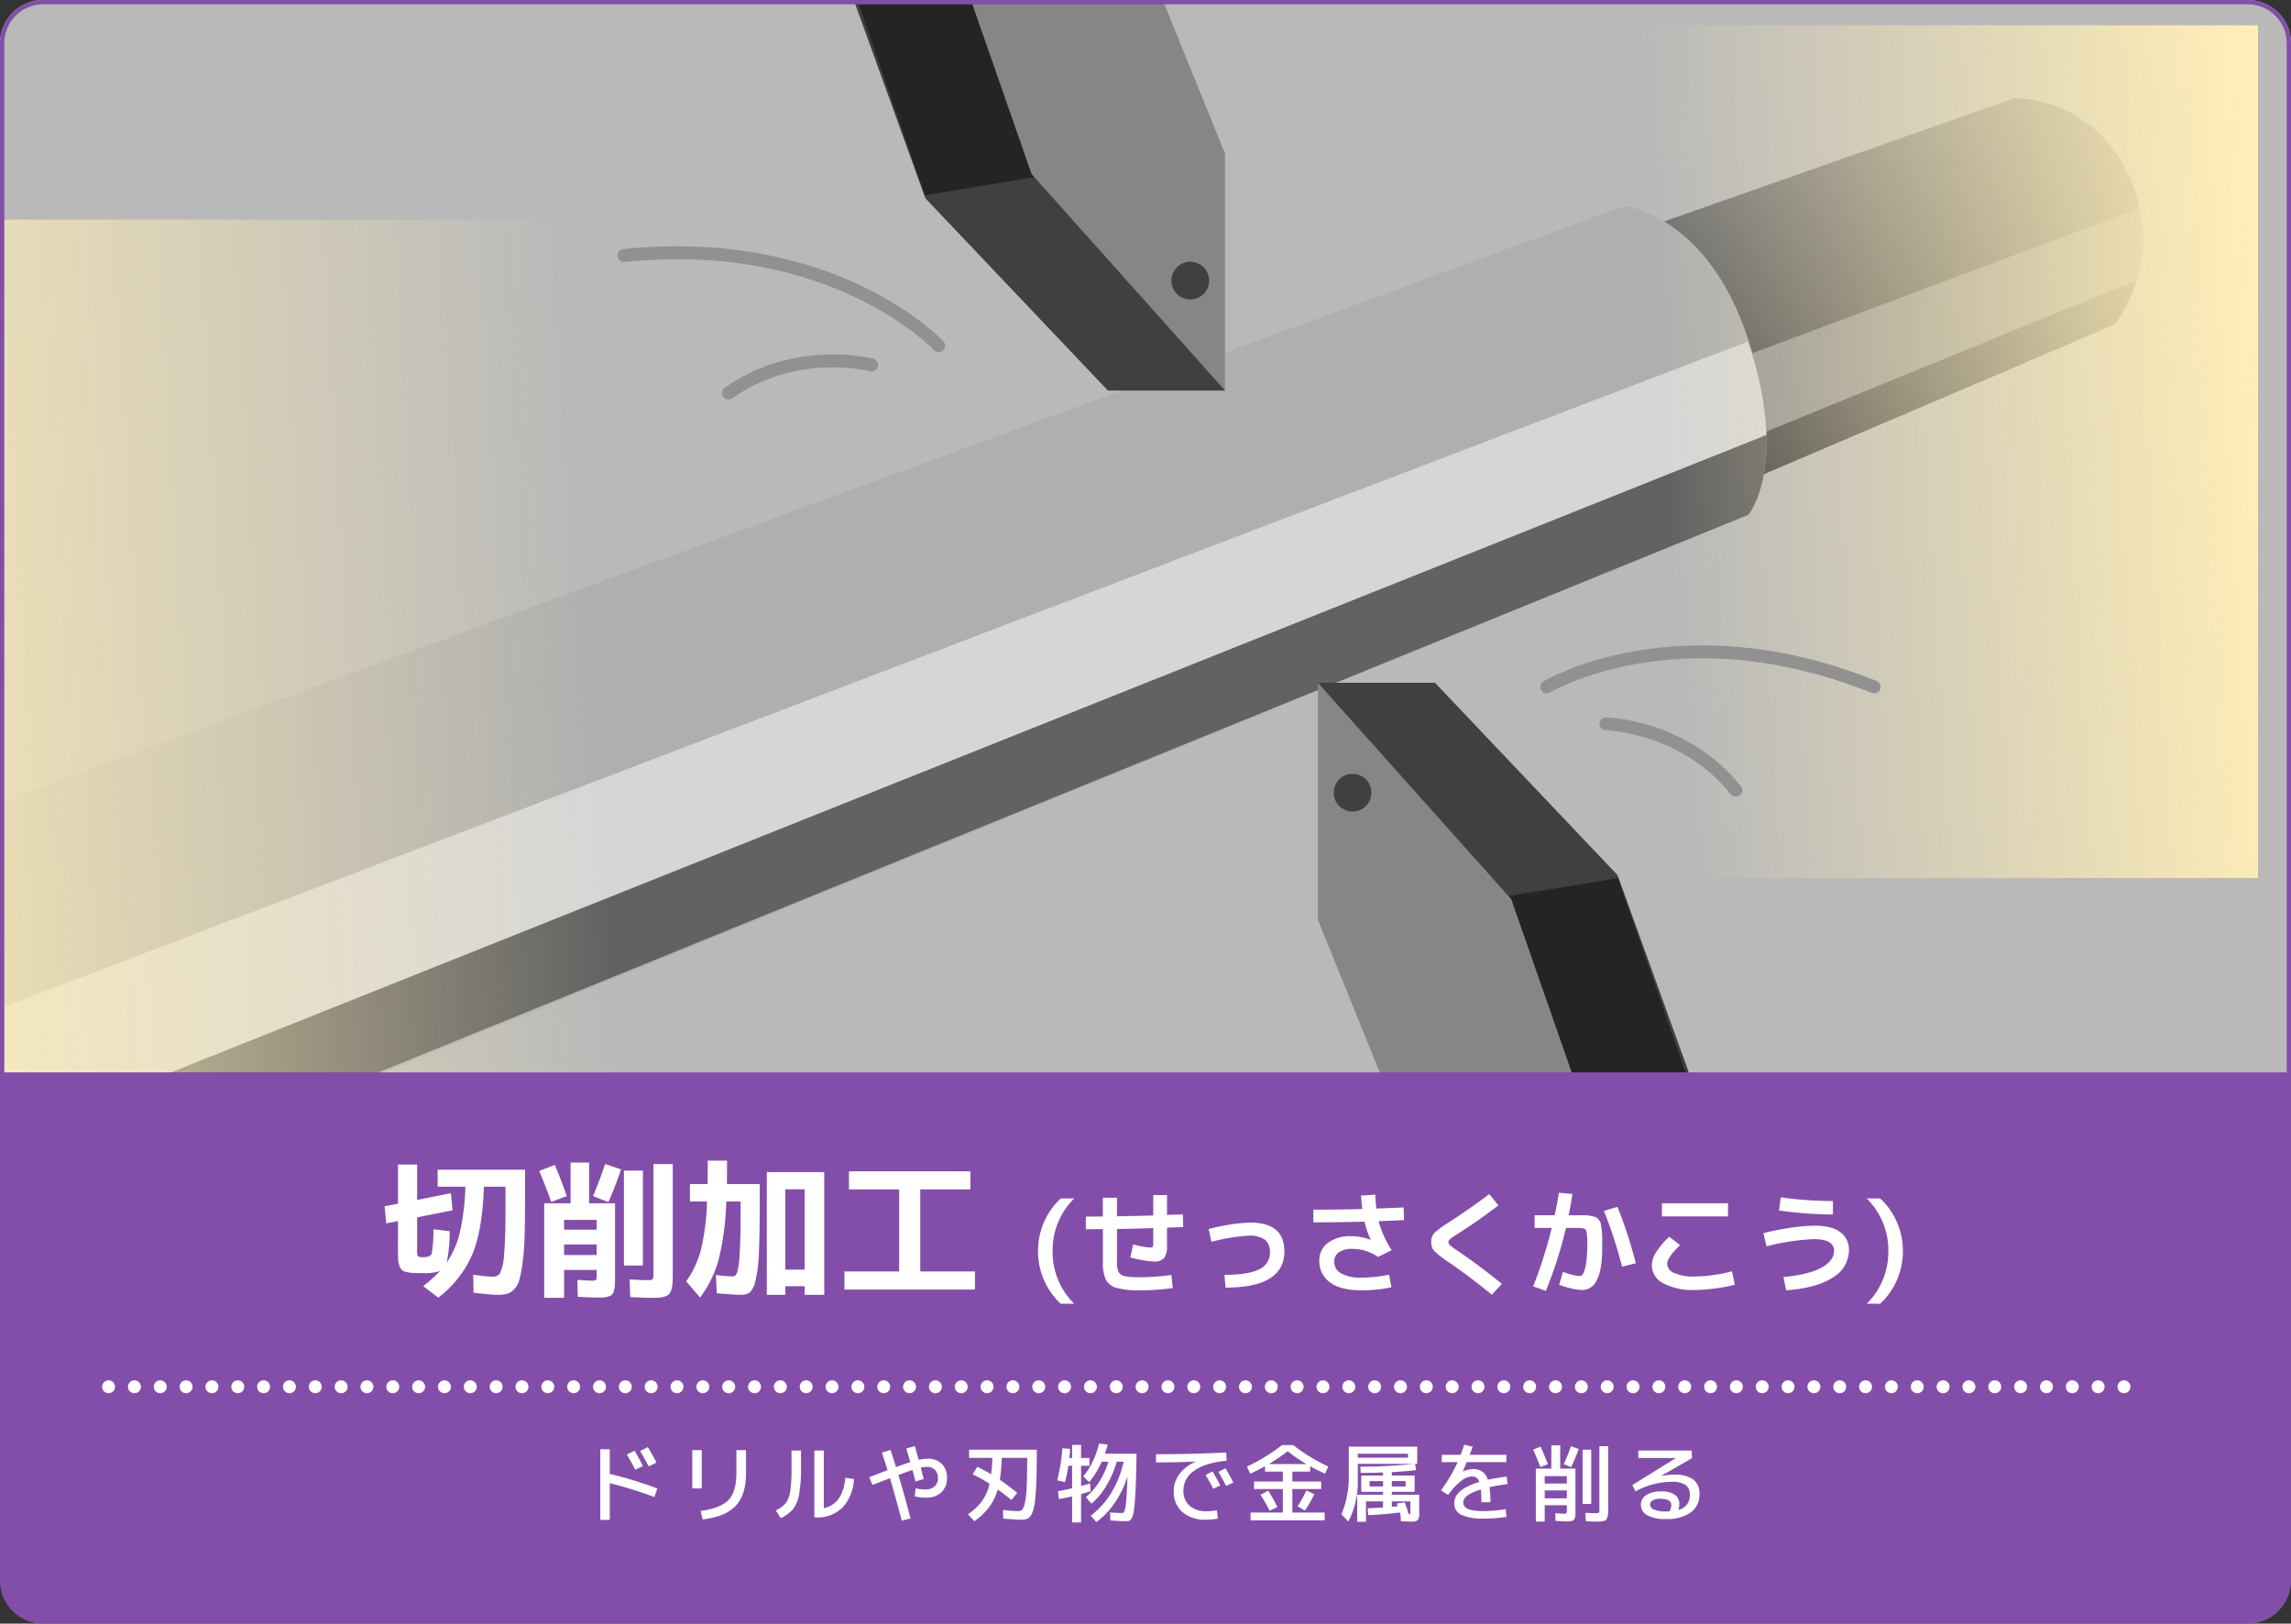 <svg xmlns="http://www.w3.org/2000/svg" width="532" height="377"><rect width="100%" height="100%" fill="#333333" stroke="none"/><defs><linearGradient id="a" x1=".5" x2=".5" y2="1" gradientUnits="objectBoundingBox"><stop offset="0" stop-color="#888"/><stop offset="1" stop-color="#444"/></linearGradient><linearGradient id="b" x1=".039" x2="1" y1=".382" y2=".303" gradientUnits="objectBoundingBox"><stop offset="0" stop-color="#ffeeb7" stop-opacity="0"/><stop offset="1" stop-color="#ffeeb7"/></linearGradient></defs><path fill="rgba(255,255,255,0.66)" d="M10 .001h512a10 10 0 0 1 10 10v295a10 10 0 0 1-10 10H10a10 10 0 0 1-10-10v-295a10 10 0 0 1 10-10"/><path fill="url(#a)" d="m664.256-745.572 88.4-31.087s17.648-.9 26.62 17.951a34.18 34.18 0 0 1-3.261 34.55l-105.14 44.865Z" transform="translate(-284.917 799.485)"/><path fill="#969696" d="m402.345 83.725 94.499-35.375a33.66 33.66 0 0 1-.685 16.722L394.318 106.68Z"/><path fill="#afafaf" d="M0 186.281 377.2 47.838s19.32 1.881 28.812 31.143 0 40.537 0 40.537L0 285.457Z"/><path fill="#626262" d="m31.188 251.613 378.89-153.149c1.087 14.933-4.069 21.056-4.069 21.056L31.188 272.078Z"/><path fill="#d6d6d6" d="M0 246.17v-12.058L405.339 79.531l.451-.186a73.3 73.3 0 0 1 4.415 21.643L5 262.851Z"/><g transform="translate(198.246)"><path fill="#404040" d="m44.562 0 14.456 35.671v55.008L16.63 46.024.001.001Z"/><path fill="#404040" d="M59.018 90.678h27.181L65.335 48.687 49.599 59.135Z"/><path fill="#242424" d="m16.541 45.34 28.393-4.685L32.085.026H.785Z"/><path fill="#868686" d="m71.758 0 14.456 35.671v55.008l-44.913-50.26L27.201.001Z"/><circle cx="4.38" cy="4.38" r="4.38" fill="#404040" transform="translate(73.774 60.778)"/></g><g transform="translate(306.028 158.537)"><path fill="#404040" d="m41.652 90.679-14.456-35.67V.001l42.388 44.655 16.63 46.023Z"/><path fill="#404040" d="M27.196 0H.014l20.864 41.991 15.745-10.448Z"/><path fill="#242424" d="m69.672 45.338-28.393 4.685 12.849 40.629h31.3Z"/><path fill="#868686" d="M14.456 90.679 0 55.009V.001l44.913 50.26 14.1 40.418Z"/><circle cx="4.38" cy="4.38" r="4.38" fill="#404040" transform="translate(3.68 21.14)"/></g><path fill="url(#b)" d="M0 0h145v198H0Z" transform="translate(379.339 5.876)"/><path fill="url(#b)" d="M0 0h145v198H0Z" opacity=".708" transform="rotate(180 72.5 124.5)"/><path fill="none" stroke="#919191" stroke-linecap="round" stroke-width="3" d="M372.922 168.069s18.026.355 30.156 15.395M359.172 159.501s30.445-18.336 76.031 0"/><path fill="none" stroke="#919191" stroke-linecap="round" stroke-width="2.999" d="M202.396 84.747s-17.42-4.62-33.216 6.493"/><path fill="none" stroke="#919191" stroke-linecap="round" stroke-width="3" d="M217.982 80.295s-24.212-26.017-73.086-20.957"/><path fill="#834eaa" d="M0 249.001h532v118a10 10 0 0 1-10 10H10a10 10 0 0 1-10-10Z"/><path fill="#fff" d="m92.42 283.528-2.73.525-.385-3.955 3.115-.6v-9.1h4.445v8.225l7.84-1.575.385 3.99-8.225 1.615v7.7a2.56 2.56 0 0 0 .193 1.345 2.45 2.45 0 0 0 1.312.2q1.575 0 1.873-.823a29.6 29.6 0 0 0 .4-5.653l3.78.455a34.7 34.7 0 0 1-.7 7.315 21.2 21.2 0 0 0 3.08-7.122 54 54 0 0 0 1.262-10.522h-6.44v-3.95h20.3v6.3q0 5.355-.1 8.96a61 61 0 0 1-.455 6.212 31 31 0 0 1-.752 4.043 5.05 5.05 0 0 1-1.225 2.258 3.8 3.8 0 0 1-1.68 1.05 9.3 9.3 0 0 1-2.292.227q-1.365 0-5.46-.49l-.07-4.2a34 34 0 0 0 4.585.49 1.85 1.85 0 0 0 1.68-.893 12.3 12.3 0 0 0 .893-4.3q.332-3.413.333-10.343v-5.364h-5.012q-.35 10.15-2.712 15.768a25.3 25.3 0 0 1-7.893 9.992l-3.5-2.695a29 29 0 0 0 3.92-3.5 11.2 11.2 0 0 1-4.1.49q-1.435 0-2.222-.035a7.3 7.3 0 0 1-1.518-.227 2.44 2.44 0 0 1-1.032-.473 2.5 2.5 0 0 1-.543-.928 4.9 4.9 0 0 1-.3-1.383q-.053-.735-.053-2.03Zm38.57 5.425v2.45h7.56v-2.45Zm0-3.43h7.56v-2.275h-7.56Zm-4.62 15.82v-21.945h6.125v-9.45h4.305v9.45h6.02v16.52q0 1.47-.018 2.205a6.2 6.2 0 0 1-.21 1.453 2.7 2.7 0 0 1-.4.962 2.1 2.1 0 0 1-.857.473 4.2 4.2 0 0 1-1.3.245q-.648.018-1.943.018-.7 0-3.92-.175l-.1-3.92q2.45.175 3.43.175.805 0 .927-.192a4.2 4.2 0 0 0 .123-1.418v-.876h-7.56v6.475Zm2.45-30.87q1.4 3.255 2.8 7.245l-3.6 1.365q-1.365-3.78-2.8-7.21Zm15.4 1.05q-1.225 3.64-2.94 7.6l-3.57-1.4q1.575-3.71 2.8-7.455Zm.665 22.33v-22.055h4.41v22.05Zm6.86-23.555h4.48v25.305q0 1.435-.052 2.257a7 7 0 0 1-.263 1.54 2.7 2.7 0 0 1-.49 1.033 2.35 2.35 0 0 1-.91.56 4.7 4.7 0 0 1-1.365.3q-.735.052-2 .052-1.61 0-4.795-.175l-.14-4.1q2.8.175 4.2.175.945 0 1.138-.228a2.9 2.9 0 0 0 .197-1.414Zm30.625 28.35v2h-4.305v-28.49H191.4v28.485h-4.555v-2Zm4.475-3.85v-18.655h-4.48v18.655Zm-20.4 5.5-.21-4.27a35 35 0 0 0 3.955.35q.63 0 .98-.892a18.3 18.3 0 0 0 .575-4.17q.227-3.273.227-9.573v-2.765h-3.327a63.4 63.4 0 0 1-1.8 13.62 25.8 25.8 0 0 1-4.287 8.68l-3.213-3.75a23.1 23.1 0 0 0 3.378-7.14 54 54 0 0 0 1.452-11.41h-3.96v-4.06h4.1q.035-1.68.035-5.425h4.48q0 3.745-.035 5.425h7.63v3.85q0 7.7-.193 12.005a33 33 0 0 1-.792 6.545 5.35 5.35 0 0 1-1.33 2.78 3.63 3.63 0 0 1-2.17.543q-1.4.002-5.495-.343m30.695-28.32h28.205v4.2h-11.65v19.04H226.4v4.2h-30.31v-4.2h12.705v-19.04H197.14Zm52.307 6.3a16.8 16.8 0 0 0-5.018 12.22 16.8 16.8 0 0 0 5.016 12.22h-3.12a16.3 16.3 0 0 1-3.9-5.512 16.7 16.7 0 0 1-1.38-6.708 16.7 16.7 0 0 1 1.378-6.708 16.3 16.3 0 0 1 3.9-5.512Zm2.7 7.15v-2.938q.65 0 1.963-.013t1.989-.013v-4.366h3.276v4.316q5.72-.1 8.424-.182v-4.734h3.2v4.6q.624-.026 1.846-.065t1.82-.065l.1 2.938-3.77.156v4.212a4.43 4.43 0 0 1-.689 2.834 2.96 2.96 0 0 1-2.353.806 17 17 0 0 1-2.652-.312 23 23 0 0 1-2.834-.65l.678-3.014a18 18 0 0 0 3.952.728q.494 0 .6-.182a3.3 3.3 0 0 0 .1-1.118v-3.2q-5.564.156-8.424.208v7.724a4.96 4.96 0 0 0 .377 2.249 2.08 2.08 0 0 0 1.423.951 15.7 15.7 0 0 0 3.406.26 53 53 0 0 0 7.436-.52l.312 3.04a54 54 0 0 1-7.748.52 18.8 18.8 0 0 1-5.3-.559 3.97 3.97 0 0 1-2.47-1.9 9 9 0 0 1-.7-4.043v-7.7q-.676 0-1.989.013t-1.969.019Zm28.522-.052a45.2 45.2 0 0 1 9.576-1.508q8.008 0 8.008 6.682 0 8.424-13.676 8.424l-.234-2.964q5.616 0 8.086-1.3a4.19 4.19 0 0 0 2.47-3.926 3.52 3.52 0 0 0-1.183-2.938 6.1 6.1 0 0 0-3.783-.936 44.8 44.8 0 0 0-8.632 1.43Zm37.626 2.522.026-.026a19.4 19.4 0 0 1-1.456-4.212q-6.006.156-11.882.156v-2.938q5.642 0 11.362-.156-.208-1.586-.286-3.12l3.3-.208q.078 1.872.26 3.224 4.16-.156 6.318-.26l.108 2.94q-1.95.1-5.9.26a22.7 22.7 0 0 0 3.016 6.708l-3.146 1.586a10.67 10.67 0 0 0-6.032-1.872 5.15 5.15 0 0 0-3.068.793 2.52 2.52 0 0 0-1.092 2.145 3.07 3.07 0 0 0 1.612 2.769 9.46 9.46 0 0 0 4.81.975 32 32 0 0 0 6.318-.7l.542 2.936a33 33 0 0 1-6.864.7q-4.992 0-7.436-1.872a5.95 5.95 0 0 1-2.444-4.966 5.03 5.03 0 0 1 1.976-4.16 8.64 8.64 0 0 1 5.486-1.56 12.1 12.1 0 0 1 4.472.858m27.534-10.634 2.132 2.626q-4.888 3.692-9.178 6.422-1.56.988-2 1.352a1 1 0 0 0-.442.754 1.02 1.02 0 0 0 .39.728 18 18 0 0 0 1.82 1.326q5.094 3.458 10.194 7.644l-2.314 2.5q-5.252-4.264-9.906-7.462a23.7 23.7 0 0 1-3.5-2.7 2.96 2.96 0 0 1-.663-2.028 3 3 0 0 1 .7-2.132 22.6 22.6 0 0 1 3.536-2.574q4.707-3.05 9.231-6.456m16.224 21.034.91-2.99a13.8 13.8 0 0 0 3.9.988q.442 0 .806-.65a7.8 7.8 0 0 0 .637-2.3 25.5 25.5 0 0 0 .273-4.069 12.6 12.6 0 0 0-.273-3.64q-.273-.52-1.963-.52h-2.7a98 98 0 0 1-4.68 14.612l-2.942-1.041a105 105 0 0 0 4.316-13.572h-3.978v-2.938h4.654q.6-2.834.988-5.226l3.12.286q-.338 2.444-.858 4.94h3.7a8 8 0 0 1 1.469.156 9 9 0 0 1 1.1.26 1.8 1.8 0 0 1 .7.6 2.15 2.15 0 0 1 .481.884q.078.39.208 1.391a14 14 0 0 1 .13 1.833v2.5q0 4.992-1.222 7.358a3.69 3.69 0 0 1-3.3 2.366 12.6 12.6 0 0 1-2.6-.351 18.6 18.6 0 0 1-2.876-.877m10.4-17.134 3.146-.936a105 105 0 0 1 4.264 13.1l-3.2.78a103 103 0 0 0-4.21-12.944m13.468 1.274v-3.04h15.34v3.042Zm-2.34 11.36a5.8 5.8 0 0 1 .91-2.925 19.3 19.3 0 0 1 3.12-3.705l2.522 1.93q-2.99 2.912-2.99 4.342a2.43 2.43 0 0 0 1.664 2.158 11.1 11.1 0 0 0 4.732.806 32 32 0 0 0 4.381-.364 32 32 0 0 0 4.277-.858l.648 3.116a34 34 0 0 1-4.511.858 37 37 0 0 1-4.8.364 14.44 14.44 0 0 1-7.306-1.56 4.69 4.69 0 0 1-2.647-4.162m25.9-7.462a61 61 0 0 1 6.331-1.261 39.4 39.4 0 0 1 5.551-.481q4.056 0 6.019 1.547a4.96 4.96 0 0 1 1.963 4.097 7.37 7.37 0 0 1-3.7 6.37q-3.688 2.444-10.864 2.99l-.65-3.068q6.006-.6 8.879-2.21t2.873-3.9q0-2.7-4.68-2.7a53.5 53.5 0 0 0-11 1.664Zm3.64-5.278.39-3.042a88.6 88.6 0 0 0 12.116.858v3.12a92 92 0 0 1-12.51-.934Zm20.354 21.66a16.8 16.8 0 0 0 5.018-12.22 16.8 16.8 0 0 0-5.018-12.22h3.12a16.3 16.3 0 0 1 3.9 5.512 16.7 16.7 0 0 1 1.378 6.708 16.7 16.7 0 0 1-1.378 6.708 16.3 16.3 0 0 1-3.9 5.512ZM145.56 337.743l1.8-.9q.94 1.62 1.94 3.56l-1.78.86q-.82-1.6-1.96-3.52m3.08-.82 1.8-.92q1.08 1.78 2 3.6l-1.8.88q-.92-1.76-2-3.56m-9.24-.42h2.2v5.72a97 97 0 0 1 11.04 3.38l-.68 2a95 95 0 0 0-10.36-3.22v8.52h-2.2Zm33.84.2v5.3q0 5.1-2.4 7.64t-7.68 3.16l-.46-1.98q4.66-.62 6.48-2.55t1.82-6.21v-5.36Zm-12.48 8.9v-8.9h2.2v8.9Zm28.34-8.8h2.2v13.38q4.42-.94 5-7.04l2 .26a10.4 10.4 0 0 1-2.66 6.64 8.26 8.26 0 0 1-6.14 2.3h-.4Zm-5.3 0h2.2v4a33.3 33.3 0 0 1-.45 6.23 7.75 7.75 0 0 1-1.41 3.4 8.2 8.2 0 0 1-2.84 2.07l-1.14-1.8a6.7 6.7 0 0 0 2.32-1.72 6 6 0 0 0 1.02-2.73 36 36 0 0 0 .3-5.45Zm26.66-.48 1.98-.54q.3 1.02.9 3.18a10 10 0 0 1 2.16-.26 4.33 4.33 0 0 1 3.19 1.2 4.3 4.3 0 0 1 1.21 3.2 4.47 4.47 0 0 1-1.3 3.41 4.88 4.88 0 0 1-3.5 1.23 12 12 0 0 1-2.68-.3l.2-1.86a11 11 0 0 0 2.28.26 3.04 3.04 0 0 0 2.11-.71 2.46 2.46 0 0 0 .79-1.93 2.6 2.6 0 0 0-.68-1.92 2.6 2.6 0 0 0-1.92-.68 6.2 6.2 0 0 0-1.38.18q.58 2.26.68 2.64l-1.9.56q-.48-1.8-.72-2.66-1.18.38-3.26 1.16 1.36 4.5 2.82 10.1l-2.04.5q-1.44-5.5-2.74-9.86-.58.22-4.08 1.58l-.72-1.8q1.8-.72 4.24-1.64-.42-1.36-1.3-4.08l2-.62q1.14 3.56 1.26 3.98 2.28-.82 3.32-1.14-.26-.94-.92-3.18m15.4 6 1.08-1.74q1.8.88 3.22 1.74.22-1.78.28-3.82h-5.4v-1.9h15.72q0 2.9-.04 5.05t-.14 3.87-.22 2.88a11 11 0 0 1-.37 2 8 8 0 0 1-.49 1.31 1.9 1.9 0 0 1-.65.74 2.2 2.2 0 0 1-.81.34 6 6 0 0 1-1 .07q-1.08 0-4.1-.26l-.04-2a35 35 0 0 0 3.54.26 1.24 1.24 0 0 0 .93-.34 3.7 3.7 0 0 0 .62-1.55 22 22 0 0 0 .41-3.73q.12-2.52.14-6.74h-5.92a43 43 0 0 1-.44 5.1q1.8 1.22 4.04 3.04l-1.34 1.66q-1.5-1.24-3.2-2.46a12.6 12.6 0 0 1-1.99 4.11 16.2 16.2 0 0 1-3.43 3.27l-1.48-1.6a14.2 14.2 0 0 0 3.26-3.09 10.9 10.9 0 0 0 1.74-4.01 34 34 0 0 0-3.92-2.2m27.14-3.78v1.8h-1.96v4.7q.32-.08 2.08-.6l.16 1.82q-1.28.38-2.24.64v6.6h-2.08v-6.06q-1.4.32-3.08.62l-.2-1.82q1.86-.34 3.28-.68v-5.22h-.88a31 31 0 0 1-.78 3.78l-1.8-.4a44.7 44.7 0 0 0 1.2-7.44l1.8.12q-.06 1.08-.18 2.14h.64v-3.04h2.08v3.04Zm-.1 5.62-1.34-1.38a15.7 15.7 0 0 0 2.17-3.41 20.6 20.6 0 0 0 1.49-4.19l2 .24q-.18.72-.66 2.12h7.36q-.06 3.8-.14 6.31t-.22 4.32-.29 2.76a5 5 0 0 1-.43 1.49 1.37 1.37 0 0 1-.56.66 2 2 0 0 1-.76.12q-1.3 0-3.66-.16l-.08-1.88q1.46.14 2.8.14.36 0 .56-.51a11.5 11.5 0 0 0 .38-2.39q.18-1.88.3-5.6a22.6 22.6 0 0 1-2.94 6.11 18.2 18.2 0 0 1-4.3 4.51l-1.28-1.52a18.2 18.2 0 0 0 4.75-5.28 23.6 23.6 0 0 0 2.87-7.22h-1.6a23 23 0 0 1-2.43 5.6 16.3 16.3 0 0 1-3.45 4.16l-1.28-1.54a14.7 14.7 0 0 0 3.07-3.52 19.4 19.4 0 0 0 2.17-4.7h-1.58a19.4 19.4 0 0 1-2.92 4.76m27.06-1.68 1.62-.84q1.2 2.12 1.78 3.26l-1.62.78q-.92-1.74-1.78-3.2m2.96-.72 1.66-.86q1.02 1.8 1.82 3.32l-1.66.8q-.84-1.6-1.82-3.26m-10.36 4.5a6.53 6.53 0 0 1 1.29-3.96 9.4 9.4 0 0 1 3.77-2.9v-.04q-4.6.2-9.18.2v-1.9q8 0 16.3-.4l.1 1.9q-5.02.5-7.53 2.34a5.48 5.48 0 0 0-2.51 4.56 4.5 4.5 0 0 0 1.45 3.56 5.6 5.6 0 0 0 3.85 1.28 15.6 15.6 0 0 0 2.48-.22l.24 1.92a16.6 16.6 0 0 1-2.82.26 7.92 7.92 0 0 1-5.43-1.77 6.1 6.1 0 0 1-2.01-4.83m30.8-6.32a40 40 0 0 1-4.36-2.98 40 40 0 0 1-4.36 2.98Zm-10.64 7.16 1.76-1a38 38 0 0 1 2.16 3.82l-1.82.86a33 33 0 0 0-2.1-3.68m8.6 2.66a33 33 0 0 0 2.04-3.7l1.84.88a30.6 30.6 0 0 1-2.16 3.8Zm-10.92 1.44h7.5v-5.46h-6.7v-1.74h6.7v-2.3h-4.14v-1.24q-1.44.8-3.46 1.72l-.74-1.66a43 43 0 0 0 8.14-4.98h2.6a43 43 0 0 0 8.14 4.98l-.74 1.66q-2.02-.92-3.46-1.72v1.24h-4.14v2.3h6.7v1.74h-6.7v5.46h7.5v1.8h-17.2Zm24.9-12.74h11.66v-.92H315.3Zm2.74 6.68h3.12v-1.24h-3.12Zm8.36 0v-1.24h-3.2v1.24Zm3.16 6.06a2.98 2.98 0 0 1-.32 1.76 2.4 2.4 0 0 1-1.6.34q-.66 0-2.34-.1l-.08-1.48q-.02-.08-.07-.26a3 3 0 0 0-.09-.28q-3.86.5-7.36.62l-.1-1.6q1.12-.02 3.56-.18v-1.42h-3.96v4.74h-2.04v-6.28h6v-.66h-5.06v-3.8h5.06v-.7q-2.76.1-5.2.1l-.06-1.46a111 111 0 0 0 12.26-.64H315.3v3.56a19.85 19.85 0 0 1-2.2 9.82l-1.6-1.66a22.55 22.55 0 0 0 1.7-9.48v-6.24h15.9v4h-.5l.22 1.44q-2.36.3-5.62.48v.78h5.3v3.8h-5.3v.66h6.36Zm-5.2-2.08 1.84-.32q.68 1.92.94 2.8.26 0 .31-.09a1.5 1.5 0 0 0 .05-.51v-2.4h-4.3v1.26q.92-.08 1.38-.14-.12-.3-.22-.6m15.64-13.66 1.98.46q-.44 1.22-.7 1.88h8.52v1.7h-9.2q-.32.78-.92 2.12l.04.02a6.4 6.4 0 0 1 2.38-.54 3.32 3.32 0 0 1 3.38 2.48q1.96-.42 4.4-.72l.18 1.74a41 41 0 0 0-4.18.7 24.4 24.4 0 0 1 .22 3.5H344q0-1.78-.12-2.96-4.08 1.26-4.08 2.96a1.73 1.73 0 0 0 .18.82 1.77 1.77 0 0 0 .68.64 4.2 4.2 0 0 0 1.51.45 18 18 0 0 0 2.53.15 33 33 0 0 0 4.94-.46l.18 1.8a31 31 0 0 1-5.12.4 12.14 12.14 0 0 1-5.36-.87 2.89 2.89 0 0 1-1.64-2.73q0-3.16 5.82-4.92a1.96 1.96 0 0 0-.71-.99 2.06 2.06 0 0 0-1.11-.27 4.42 4.42 0 0 0-2.5 1.12 14.7 14.7 0 0 0-2.92 3.18l-1.66-1.08a36.8 36.8 0 0 0 3.86-6.54h-3.68v-1.7h4.38q.48-1.28.82-2.34m18.7 10.6v1.84h5.14v-1.84Zm0-1.6h5.14v-1.72h-5.14Zm-2.06 8.84v-12.3h3.6v-5.4h2.06v5.4h3.54v9.5q0 .74-.01 1.12a3.2 3.2 0 0 1-.11.75 1.3 1.3 0 0 1-.22.5 1.2 1.2 0 0 1-.44.25 2 2 0 0 1-.65.13q-.33.01-.97.01-.18 0-.47-.02t-.82-.05-.95-.05l-.04-1.78q1.48.1 2 .1t.6-.13a2.8 2.8 0 0 0 .08-.93v-.9h-5.14v3.8Zm1.1-17.4q.76 1.64 1.7 4.06l-1.74.68q-.84-2.2-1.68-4.04Zm8.86.54q-.78 2.16-1.76 4.22l-1.72-.72a41 41 0 0 0 1.68-4.14Zm.9 12.76v-12.6h2v12.6Zm3.9-13.4h2.04v14.6a4.3 4.3 0 0 1-.42 2.43q-.42.47-2.18.47-.88 0-2.6-.1l-.08-1.94q1.24.08 2.4.08.6 0 .72-.14a1.86 1.86 0 0 0 .12-.9Zm18.32 14.8a3.39 3.39 0 0 0 2.68-3.5 2.67 2.67 0 0 0-1-2.31 5.86 5.86 0 0 0-3.36-.73 17.64 17.64 0 0 0-8.24 2.22l-.76-1.46 10.08-6.24v-.04h-8.68v-1.74h12.4l.06 1.78-7.16 4.12.02.02a15 15 0 0 1 3-.32 7.2 7.2 0 0 1 4.45 1.12 3.98 3.98 0 0 1 1.43 3.34 5.09 5.09 0 0 1-2.02 4.32 9.47 9.47 0 0 1-5.78 1.52 8.54 8.54 0 0 1-4.35-.88 2.79 2.79 0 0 1-1.45-2.52 2.57 2.57 0 0 1 1.2-2.13 5.72 5.72 0 0 1 3.4-.87 5.54 5.54 0 0 1 3.31.77 2.63 2.63 0 0 1 1.01 2.23 4 4 0 0 1-.24 1.3m-2.04.32a3.2 3.2 0 0 0 .42-1.42q0-1.5-2.54-1.5a3.37 3.37 0 0 0-1.77.39 1.1 1.1 0 0 0-.63.91 1.35 1.35 0 0 0 .89 1.19 6.5 6.5 0 0 0 2.79.45q.58 0 .84-.02"/><path fill="none" stroke="#fff" stroke-dasharray="0 6" stroke-linecap="round" stroke-width="3" d="M25.211 322.001h472.376"/><g fill="none"><path d="M10 .001h512a10 10 0 0 1 10 10v246a10 10 0 0 1-10 10H10a10 10 0 0 1-10-10v-246a10 10 0 0 1 10-10"/><path fill="#834eaa" d="M10 1.001c-4.963 0-9 4.037-9 9v246c0 4.963 4.037 9 9 9h512c4.963 0 9-4.037 9-9v-246c0-4.963-4.037-9-9-9zm0-1h512c5.523 0 10 4.477 10 10v246c0 5.523-4.477 10-10 10H10c-5.523 0-10-4.477-10-10v-246c0-5.523 4.477-10 10-10"/></g></svg>